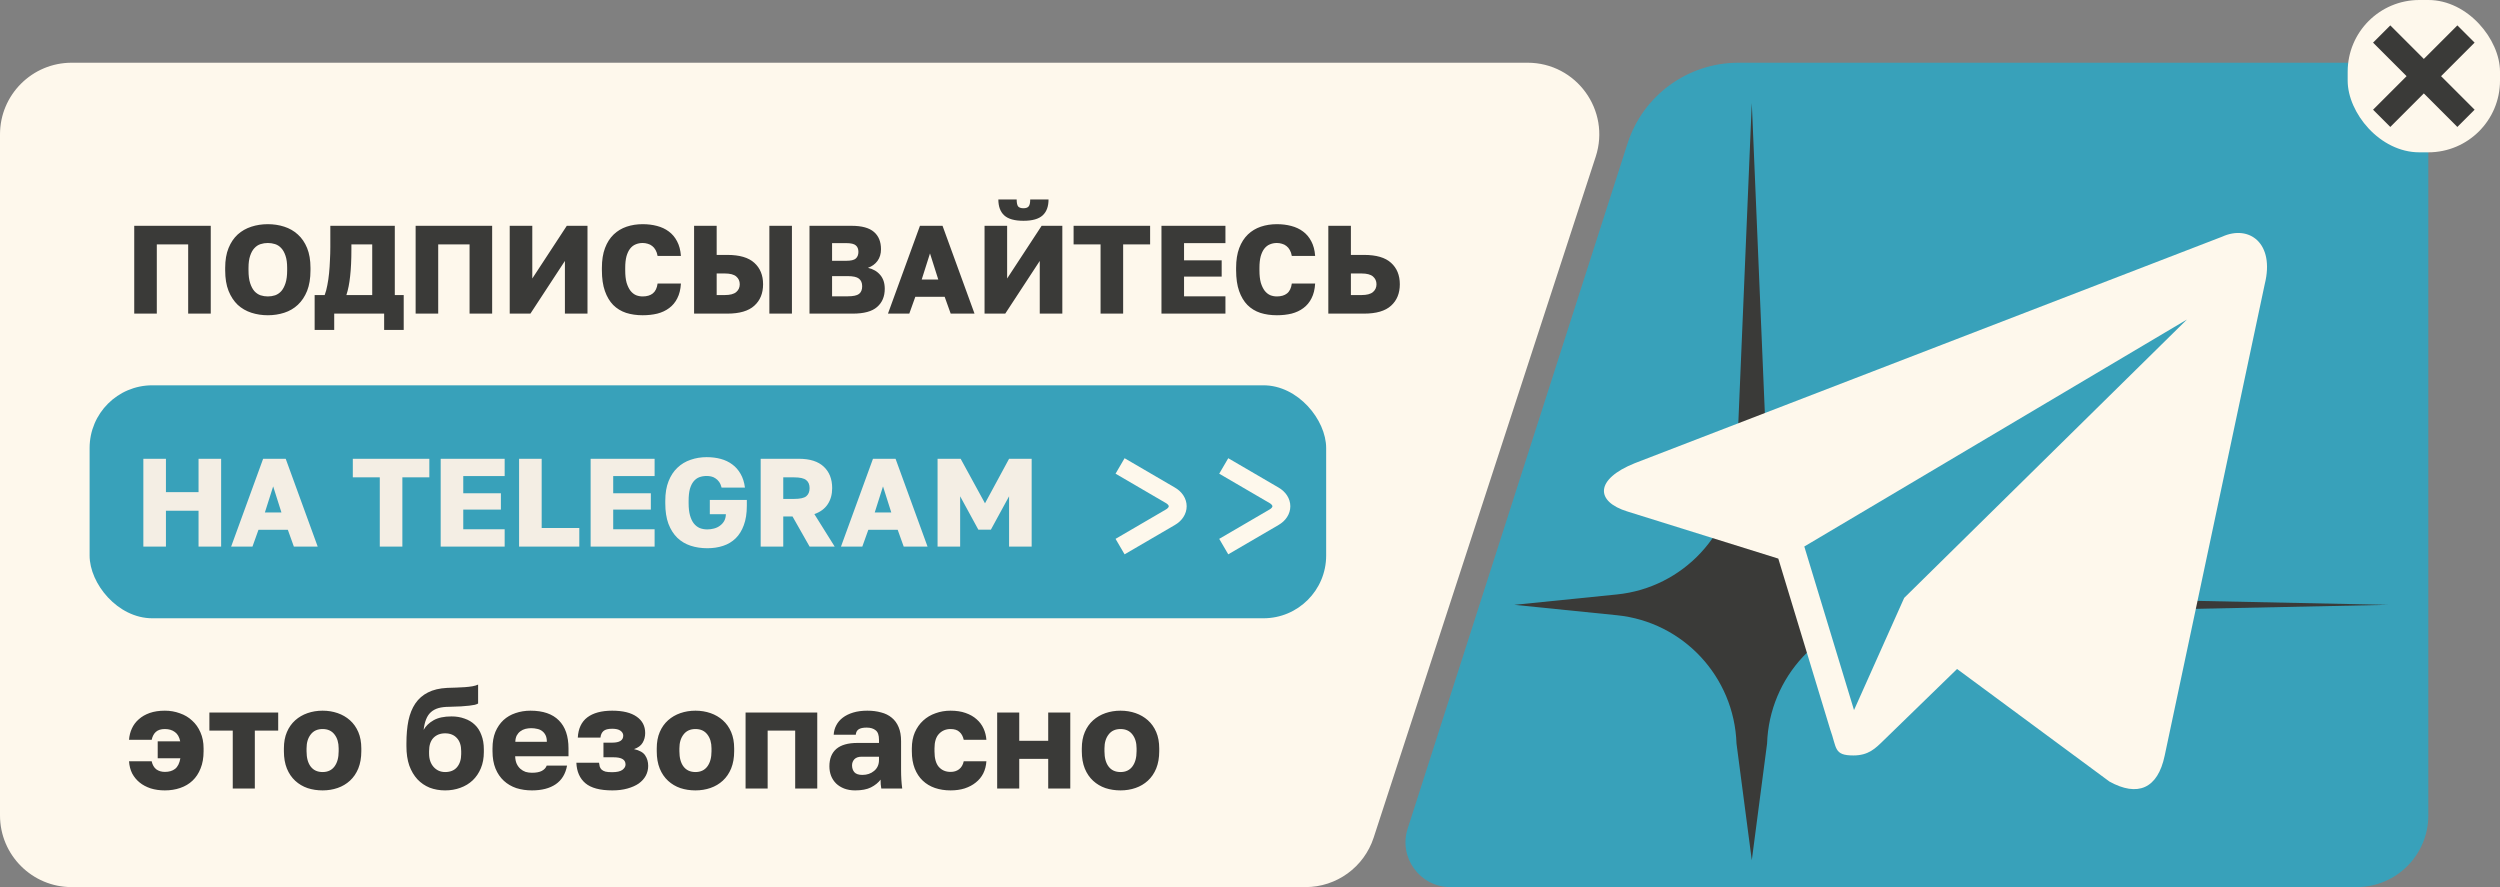 <?xml version="1.0" encoding="UTF-8"?> <svg xmlns="http://www.w3.org/2000/svg" width="279" height="99" viewBox="0 0 279 99" fill="none"><rect x="0" y="0" width="279" height="99" fill="#808080" stroke="none"/> <path d="M181.627 16.028C183.353 10.649 188.356 7 194.005 7H263C267.418 7 271 10.582 271 15V91C271 95.418 267.418 99 263 99H161.856C158.466 99 156.059 95.699 157.095 92.472L181.627 16.028Z" fill="#38A1BA"></path> <path d="M195.5 11.5L197.206 52.019C197.455 59.472 203.156 65.591 210.547 66.34L266.5 67.5L210.547 68.66C203.156 69.409 197.455 75.528 197.206 82.981L195.5 96L193.794 82.981C193.545 75.528 187.844 69.409 180.453 68.66L169 67.5L180.453 66.34C187.844 65.591 193.545 59.472 193.794 52.019L195.5 11.5Z" fill="#3A3A38"></path> <path d="M248.004 26.41L182.455 51.686C177.98 53.481 178.007 55.977 181.639 57.089L198.458 62.339L204.242 81.376C205.003 83.475 204.628 84.308 206.833 84.308C208.534 84.308 209.286 83.53 210.235 82.606L218.409 74.659L235.414 87.222C238.543 88.949 240.802 88.054 241.581 84.317L252.745 31.713C253.887 27.13 250.998 25.051 248.004 26.41Z" fill="#FEF8EC"></path> <path d="M206.908 79.247L201.36 60.99L244.063 35.657L212.506 66.727L206.908 79.247Z" fill="#38A1BA"></path> <path d="M0 15C0 10.582 3.582 7 8 7H170.477C175.915 7 179.769 12.31 178.083 17.48L153.3 93.48C152.226 96.772 149.157 99 145.694 99H8C3.582 99 0 95.418 0 91V15Z" fill="#FEF8EC"></path> <path d="M14.98 25.2H23.52V35H21V27.272H17.5V35H14.98V25.2ZM29.89 35.182C29.246 35.182 28.635 35.089 28.056 34.902C27.477 34.715 26.969 34.421 26.53 34.02C26.101 33.609 25.76 33.091 25.508 32.466C25.256 31.831 25.13 31.066 25.13 30.17V29.89C25.13 29.031 25.256 28.294 25.508 27.678C25.76 27.062 26.101 26.558 26.53 26.166C26.969 25.774 27.477 25.485 28.056 25.298C28.635 25.111 29.246 25.018 29.89 25.018C30.534 25.018 31.145 25.111 31.724 25.298C32.303 25.485 32.807 25.774 33.236 26.166C33.675 26.558 34.02 27.062 34.272 27.678C34.524 28.294 34.65 29.031 34.65 29.89V30.17C34.65 31.066 34.524 31.831 34.272 32.466C34.02 33.091 33.675 33.609 33.236 34.02C32.807 34.421 32.303 34.715 31.724 34.902C31.145 35.089 30.534 35.182 29.89 35.182ZM29.89 33.082C30.17 33.082 30.441 33.04 30.702 32.956C30.963 32.863 31.192 32.709 31.388 32.494C31.584 32.27 31.743 31.971 31.864 31.598C31.985 31.225 32.046 30.749 32.046 30.17V29.89C32.046 29.349 31.985 28.901 31.864 28.546C31.743 28.182 31.584 27.897 31.388 27.692C31.192 27.477 30.963 27.328 30.702 27.244C30.441 27.16 30.17 27.118 29.89 27.118C29.61 27.118 29.339 27.16 29.078 27.244C28.817 27.328 28.588 27.477 28.392 27.692C28.196 27.897 28.037 28.182 27.916 28.546C27.795 28.901 27.734 29.349 27.734 29.89V30.17C27.734 30.749 27.795 31.225 27.916 31.598C28.037 31.971 28.196 32.27 28.392 32.494C28.588 32.709 28.817 32.863 29.078 32.956C29.339 33.04 29.61 33.082 29.89 33.082ZM35.114 32.928H36.234C36.356 32.611 36.454 32.247 36.528 31.836C36.612 31.416 36.678 30.973 36.724 30.506C36.771 30.03 36.804 29.545 36.822 29.05C36.85 28.546 36.864 28.056 36.864 27.58V25.2H44.06V32.928H45.054V36.82H42.87V35H37.298V36.82H35.114V32.928ZM41.54 32.928V27.272H39.216V27.86C39.216 28.999 39.17 29.983 39.076 30.814C38.992 31.635 38.852 32.34 38.656 32.928H41.54ZM46.384 25.2H54.924V35H52.404V27.272H48.904V35H46.384V25.2ZM56.884 25.2H59.404V31.08L63.254 25.2H65.564V35H63.044V29.12L59.194 35H56.884V25.2ZM71.721 35.182C71.049 35.182 70.433 35.093 69.873 34.916C69.313 34.729 68.832 34.435 68.431 34.034C68.039 33.633 67.731 33.115 67.507 32.48C67.283 31.845 67.171 31.071 67.171 30.156V29.89C67.171 29.031 67.288 28.294 67.521 27.678C67.754 27.062 68.076 26.558 68.487 26.166C68.898 25.774 69.378 25.485 69.929 25.298C70.489 25.111 71.086 25.018 71.721 25.018C72.29 25.018 72.822 25.083 73.317 25.214C73.821 25.345 74.26 25.55 74.633 25.83C75.016 26.11 75.324 26.474 75.557 26.922C75.8 27.37 75.944 27.916 75.991 28.56H73.387C73.34 28.299 73.266 28.079 73.163 27.902C73.06 27.715 72.934 27.566 72.785 27.454C72.636 27.333 72.468 27.249 72.281 27.202C72.104 27.146 71.917 27.118 71.721 27.118C71.441 27.118 71.18 27.169 70.937 27.272C70.704 27.365 70.498 27.524 70.321 27.748C70.153 27.963 70.018 28.247 69.915 28.602C69.822 28.957 69.775 29.386 69.775 29.89V30.184C69.775 30.725 69.826 31.183 69.929 31.556C70.041 31.92 70.186 32.219 70.363 32.452C70.54 32.676 70.746 32.839 70.979 32.942C71.212 33.035 71.46 33.082 71.721 33.082C72.197 33.082 72.575 32.97 72.855 32.746C73.144 32.513 73.322 32.144 73.387 31.64H75.991C75.954 32.293 75.818 32.844 75.585 33.292C75.361 33.74 75.058 34.104 74.675 34.384C74.302 34.664 73.863 34.869 73.359 35C72.855 35.121 72.309 35.182 71.721 35.182ZM77.46 25.2H79.981V28.448H81.171C82.533 28.448 83.537 28.742 84.18 29.33C84.834 29.918 85.16 30.716 85.16 31.724C85.16 32.732 84.834 33.53 84.18 34.118C83.537 34.706 82.533 35 81.171 35H77.46V25.2ZM80.891 32.928C81.478 32.928 81.903 32.816 82.165 32.592C82.426 32.368 82.556 32.079 82.556 31.724C82.556 31.369 82.426 31.08 82.165 30.856C81.903 30.632 81.478 30.52 80.891 30.52H79.981V32.928H80.891ZM85.861 25.2H88.38V35H85.861V25.2ZM90.339 25.2H95.029C96.177 25.2 97.013 25.429 97.535 25.886C98.058 26.334 98.319 26.978 98.319 27.818C98.319 28.322 98.189 28.756 97.927 29.12C97.666 29.475 97.311 29.731 96.863 29.89C97.442 30.021 97.899 30.287 98.235 30.688C98.571 31.08 98.739 31.593 98.739 32.228C98.739 33.087 98.455 33.763 97.885 34.258C97.325 34.753 96.42 35 95.169 35H90.339V25.2ZM94.609 33.068C95.216 33.068 95.636 32.979 95.869 32.802C96.103 32.615 96.219 32.331 96.219 31.948C96.219 31.565 96.098 31.281 95.855 31.094C95.622 30.907 95.197 30.814 94.581 30.814H92.859V33.068H94.609ZM94.413 29.106C94.955 29.106 95.319 29.022 95.505 28.854C95.701 28.677 95.799 28.429 95.799 28.112C95.799 27.785 95.701 27.543 95.505 27.384C95.319 27.216 94.959 27.132 94.427 27.132H92.859V29.106H94.413ZM105.425 33.124H102.149L101.477 35H99.097L102.667 25.2H105.187L108.757 35H106.097L105.425 33.124ZM102.863 31.192H104.711L103.787 28.28L102.863 31.192ZM109.876 25.2H112.396V31.08L116.246 25.2H118.556V35H116.036V29.12L112.186 35H109.876V25.2ZM114.216 24.64C113.227 24.64 112.513 24.439 112.074 24.038C111.636 23.637 111.416 23.044 111.416 22.26H113.46C113.46 22.643 113.516 22.904 113.628 23.044C113.75 23.175 113.946 23.24 114.216 23.24C114.487 23.24 114.678 23.175 114.79 23.044C114.912 22.904 114.972 22.643 114.972 22.26H117.016C117.016 23.044 116.797 23.637 116.358 24.038C115.92 24.439 115.206 24.64 114.216 24.64ZM122.823 27.272H119.813V25.2H128.353V27.272H125.343V35H122.823V27.272ZM129.619 25.2H136.759V27.132H132.139V29.05H136.339V30.87H132.139V33.068H136.759V35H129.619V25.2ZM142.5 35.182C141.828 35.182 141.212 35.093 140.652 34.916C140.092 34.729 139.612 34.435 139.21 34.034C138.818 33.633 138.51 33.115 138.286 32.48C138.062 31.845 137.95 31.071 137.95 30.156V29.89C137.95 29.031 138.067 28.294 138.3 27.678C138.534 27.062 138.856 26.558 139.266 26.166C139.677 25.774 140.158 25.485 140.708 25.298C141.268 25.111 141.866 25.018 142.5 25.018C143.07 25.018 143.602 25.083 144.096 25.214C144.6 25.345 145.039 25.55 145.412 25.83C145.795 26.11 146.103 26.474 146.336 26.922C146.579 27.37 146.724 27.916 146.77 28.56H144.166C144.12 28.299 144.045 28.079 143.942 27.902C143.84 27.715 143.714 27.566 143.564 27.454C143.415 27.333 143.247 27.249 143.06 27.202C142.883 27.146 142.696 27.118 142.5 27.118C142.22 27.118 141.959 27.169 141.716 27.272C141.483 27.365 141.278 27.524 141.1 27.748C140.932 27.963 140.797 28.247 140.694 28.602C140.601 28.957 140.554 29.386 140.554 29.89V30.184C140.554 30.725 140.606 31.183 140.708 31.556C140.82 31.92 140.965 32.219 141.142 32.452C141.32 32.676 141.525 32.839 141.758 32.942C141.992 33.035 142.239 33.082 142.5 33.082C142.976 33.082 143.354 32.97 143.634 32.746C143.924 32.513 144.101 32.144 144.166 31.64H146.77C146.733 32.293 146.598 32.844 146.364 33.292C146.14 33.74 145.837 34.104 145.454 34.384C145.081 34.664 144.642 34.869 144.138 35C143.634 35.121 143.088 35.182 142.5 35.182ZM148.24 25.2H150.76V28.448H152.23C153.592 28.448 154.596 28.742 155.24 29.33C155.893 29.918 156.22 30.716 156.22 31.724C156.22 32.732 155.893 33.53 155.24 34.118C154.596 34.706 153.592 35 152.23 35H148.24V25.2ZM151.95 32.928C152.538 32.928 152.962 32.816 153.224 32.592C153.485 32.368 153.616 32.079 153.616 31.724C153.616 31.369 153.485 31.08 153.224 30.856C152.962 30.632 152.538 30.52 151.95 30.52H150.76V32.928H151.95Z" fill="#3A3A38"></path> <path d="M18.4 88.208C17.824 88.208 17.296 88.133 16.816 87.984C16.336 87.824 15.925 87.605 15.584 87.328C15.243 87.051 14.965 86.715 14.752 86.32C14.549 85.915 14.432 85.461 14.4 84.96H16.928C17.013 85.355 17.184 85.653 17.44 85.856C17.707 86.048 18.027 86.144 18.4 86.144C18.869 86.144 19.248 86.032 19.536 85.808C19.835 85.573 20.032 85.179 20.128 84.624H17.6V82.736H20.112C20.016 82.256 19.819 81.909 19.52 81.696C19.221 81.472 18.848 81.36 18.4 81.36C17.963 81.36 17.627 81.467 17.392 81.68C17.168 81.883 17.013 82.176 16.928 82.56H14.4C14.432 82.112 14.539 81.691 14.72 81.296C14.901 80.901 15.157 80.56 15.488 80.272C15.819 79.973 16.224 79.739 16.704 79.568C17.195 79.397 17.76 79.312 18.4 79.312C18.987 79.312 19.541 79.408 20.064 79.6C20.597 79.781 21.056 80.053 21.44 80.416C21.835 80.768 22.144 81.205 22.368 81.728C22.603 82.251 22.72 82.848 22.72 83.52V83.84C22.72 84.576 22.608 85.216 22.384 85.76C22.171 86.304 21.872 86.757 21.488 87.12C21.104 87.483 20.645 87.755 20.112 87.936C19.589 88.117 19.019 88.208 18.4 88.208ZM25.975 81.536H23.367V79.52H31.047V81.536H28.439V88H25.975V81.536ZM36.003 88.208C35.406 88.208 34.846 88.123 34.323 87.952C33.8 87.771 33.342 87.499 32.947 87.136C32.553 86.773 32.243 86.32 32.019 85.776C31.795 85.221 31.683 84.576 31.683 83.84V83.52C31.683 82.827 31.795 82.219 32.019 81.696C32.243 81.173 32.553 80.736 32.947 80.384C33.342 80.032 33.8 79.765 34.323 79.584C34.846 79.403 35.406 79.312 36.003 79.312C36.6 79.312 37.16 79.403 37.683 79.584C38.206 79.765 38.664 80.032 39.059 80.384C39.454 80.736 39.763 81.173 39.987 81.696C40.211 82.219 40.323 82.827 40.323 83.52V83.84C40.323 84.565 40.211 85.205 39.987 85.76C39.763 86.304 39.454 86.757 39.059 87.12C38.664 87.483 38.206 87.755 37.683 87.936C37.16 88.117 36.6 88.208 36.003 88.208ZM36.003 86.16C36.579 86.16 37.022 85.952 37.331 85.536C37.641 85.12 37.795 84.555 37.795 83.84V83.52C37.795 82.88 37.641 82.363 37.331 81.968C37.022 81.563 36.579 81.36 36.003 81.36C35.427 81.36 34.984 81.563 34.675 81.968C34.366 82.363 34.211 82.88 34.211 83.52V83.84C34.211 84.576 34.366 85.147 34.675 85.552C34.984 85.957 35.427 86.16 36.003 86.16ZM49.677 88.208C49.058 88.208 48.482 88.107 47.949 87.904C47.426 87.691 46.973 87.381 46.589 86.976C46.205 86.56 45.901 86.048 45.677 85.44C45.464 84.821 45.357 84.101 45.357 83.28V82.96C45.357 82.011 45.431 81.163 45.581 80.416C45.741 79.669 45.997 79.035 46.349 78.512C46.712 77.979 47.181 77.568 47.757 77.28C48.333 76.981 49.047 76.811 49.901 76.768C50.231 76.757 50.562 76.747 50.893 76.736C51.234 76.725 51.554 76.709 51.853 76.688C52.162 76.667 52.445 76.635 52.701 76.592C52.957 76.549 53.175 76.485 53.357 76.4V78.512C53.272 78.565 53.149 78.613 52.989 78.656C52.84 78.688 52.637 78.72 52.381 78.752C52.125 78.784 51.816 78.811 51.453 78.832C51.09 78.853 50.653 78.869 50.141 78.88C49.672 78.88 49.266 78.928 48.925 79.024C48.594 79.12 48.312 79.275 48.077 79.488C47.853 79.691 47.677 79.957 47.549 80.288C47.421 80.608 47.33 80.997 47.277 81.456C47.511 81.029 47.88 80.672 48.381 80.384C48.882 80.096 49.554 79.952 50.397 79.952C50.919 79.952 51.4 80.032 51.837 80.192C52.285 80.341 52.669 80.571 52.989 80.88C53.309 81.179 53.554 81.563 53.725 82.032C53.906 82.491 53.997 83.024 53.997 83.632V83.936C53.997 84.608 53.885 85.211 53.661 85.744C53.437 86.277 53.133 86.725 52.749 87.088C52.365 87.451 51.906 87.728 51.373 87.92C50.85 88.112 50.285 88.208 49.677 88.208ZM49.677 86.16C50.253 86.16 50.696 85.979 51.005 85.616C51.314 85.243 51.469 84.757 51.469 84.16V83.824C51.469 83.195 51.309 82.709 50.989 82.368C50.669 82.016 50.231 81.84 49.677 81.84C49.133 81.84 48.696 82.011 48.365 82.352C48.045 82.693 47.885 83.184 47.885 83.824V84.096C47.885 84.715 48.056 85.216 48.397 85.6C48.738 85.973 49.165 86.16 49.677 86.16ZM59.364 88.208C58.746 88.208 58.164 88.123 57.62 87.952C57.087 87.771 56.623 87.499 56.228 87.136C55.834 86.773 55.524 86.32 55.3 85.776C55.076 85.221 54.964 84.576 54.964 83.84V83.52C54.964 82.816 55.071 82.203 55.284 81.68C55.508 81.157 55.807 80.72 56.18 80.368C56.564 80.016 57.012 79.755 57.524 79.584C58.047 79.403 58.607 79.312 59.204 79.312C60.602 79.312 61.658 79.675 62.372 80.4C63.087 81.115 63.444 82.155 63.444 83.52V84.4H57.492C57.503 84.731 57.562 85.013 57.668 85.248C57.775 85.472 57.914 85.659 58.084 85.808C58.255 85.957 58.447 86.069 58.66 86.144C58.884 86.208 59.119 86.24 59.364 86.24C59.834 86.24 60.202 86.171 60.468 86.032C60.746 85.883 60.927 85.685 61.012 85.44H63.284C63.114 86.368 62.692 87.061 62.02 87.52C61.348 87.979 60.463 88.208 59.364 88.208ZM59.284 81.264C59.06 81.264 58.842 81.291 58.628 81.344C58.426 81.397 58.239 81.488 58.068 81.616C57.908 81.733 57.775 81.888 57.668 82.08C57.572 82.272 57.519 82.507 57.508 82.784H61.028C61.028 82.485 60.98 82.24 60.884 82.048C60.788 81.856 60.66 81.701 60.5 81.584C60.351 81.467 60.17 81.387 59.956 81.344C59.743 81.291 59.519 81.264 59.284 81.264ZM68.338 88.208C66.962 88.208 65.959 87.941 65.33 87.408C64.701 86.875 64.365 86.112 64.322 85.12H66.85C66.871 85.28 66.898 85.424 66.93 85.552C66.972 85.68 67.042 85.792 67.138 85.888C67.245 85.984 67.388 86.059 67.57 86.112C67.751 86.155 67.996 86.176 68.306 86.176C68.839 86.176 69.223 86.091 69.458 85.92C69.692 85.739 69.81 85.541 69.81 85.328C69.81 85.051 69.703 84.848 69.49 84.72C69.276 84.581 68.93 84.512 68.45 84.512H67.346V82.88H68.322C69.143 82.88 69.554 82.619 69.554 82.096C69.554 81.883 69.453 81.701 69.25 81.552C69.047 81.403 68.738 81.328 68.322 81.328C67.863 81.328 67.538 81.413 67.346 81.584C67.154 81.755 67.042 82 67.01 82.32H64.482C64.535 81.317 64.887 80.565 65.538 80.064C66.199 79.563 67.127 79.312 68.322 79.312C69.516 79.312 70.428 79.536 71.058 79.984C71.687 80.421 72.002 81.029 72.002 81.808C72.002 82.213 71.906 82.576 71.714 82.896C71.522 83.216 71.202 83.451 70.754 83.6C71.373 83.739 71.788 83.973 72.002 84.304C72.226 84.635 72.338 85.024 72.338 85.472C72.338 85.867 72.247 86.235 72.066 86.576C71.885 86.907 71.623 87.195 71.282 87.44C70.941 87.675 70.519 87.861 70.018 88C69.527 88.139 68.967 88.208 68.338 88.208ZM77.612 88.208C77.015 88.208 76.455 88.123 75.933 87.952C75.41 87.771 74.951 87.499 74.556 87.136C74.162 86.773 73.853 86.32 73.629 85.776C73.404 85.221 73.293 84.576 73.293 83.84V83.52C73.293 82.827 73.404 82.219 73.629 81.696C73.853 81.173 74.162 80.736 74.556 80.384C74.951 80.032 75.41 79.765 75.933 79.584C76.455 79.403 77.015 79.312 77.612 79.312C78.21 79.312 78.77 79.403 79.293 79.584C79.815 79.765 80.274 80.032 80.668 80.384C81.063 80.736 81.373 81.173 81.597 81.696C81.82 82.219 81.933 82.827 81.933 83.52V83.84C81.933 84.565 81.82 85.205 81.597 85.76C81.373 86.304 81.063 86.757 80.668 87.12C80.274 87.483 79.815 87.755 79.293 87.936C78.77 88.117 78.21 88.208 77.612 88.208ZM77.612 86.16C78.189 86.16 78.631 85.952 78.941 85.536C79.25 85.12 79.404 84.555 79.404 83.84V83.52C79.404 82.88 79.25 82.363 78.941 81.968C78.631 81.563 78.189 81.36 77.612 81.36C77.037 81.36 76.594 81.563 76.284 81.968C75.975 82.363 75.82 82.88 75.82 83.52V83.84C75.82 84.576 75.975 85.147 76.284 85.552C76.594 85.957 77.037 86.16 77.612 86.16ZM83.206 79.52H91.206V88H88.742V81.536H85.67V88H83.206V79.52ZM95.44 88.208C94.981 88.208 94.571 88.139 94.208 88C93.856 87.861 93.557 87.675 93.312 87.44C93.067 87.195 92.88 86.912 92.752 86.592C92.624 86.261 92.56 85.904 92.56 85.52C92.56 84.677 92.816 84.032 93.328 83.584C93.851 83.136 94.635 82.912 95.68 82.912H98.096V82.56C98.096 82.048 97.973 81.696 97.728 81.504C97.483 81.301 97.147 81.2 96.72 81.2C96.315 81.2 96.016 81.264 95.824 81.392C95.632 81.52 95.525 81.723 95.504 82H93.04C93.061 81.616 93.157 81.264 93.328 80.944C93.499 80.613 93.739 80.331 94.048 80.096C94.368 79.851 94.757 79.659 95.216 79.52C95.675 79.381 96.203 79.312 96.8 79.312C97.355 79.312 97.861 79.376 98.32 79.504C98.789 79.621 99.189 79.819 99.52 80.096C99.851 80.363 100.107 80.715 100.288 81.152C100.469 81.579 100.56 82.101 100.56 82.72V85.84C100.56 86.288 100.571 86.683 100.592 87.024C100.613 87.355 100.645 87.68 100.688 88H98.352C98.331 87.819 98.309 87.659 98.288 87.52C98.277 87.381 98.272 87.211 98.272 87.008C98.016 87.349 97.659 87.637 97.2 87.872C96.752 88.096 96.165 88.208 95.44 88.208ZM96.24 86.48C96.763 86.48 97.2 86.331 97.552 86.032C97.915 85.733 98.096 85.323 98.096 84.8V84.448H96.16C95.797 84.448 95.525 84.544 95.344 84.736C95.173 84.928 95.088 85.152 95.088 85.408C95.088 85.717 95.173 85.973 95.344 86.176C95.525 86.379 95.824 86.48 96.24 86.48ZM106.081 88.208C105.452 88.208 104.871 88.117 104.337 87.936C103.815 87.755 103.361 87.483 102.977 87.12C102.593 86.757 102.295 86.304 102.081 85.76C101.868 85.216 101.761 84.576 101.761 83.84V83.52C101.761 82.848 101.873 82.251 102.097 81.728C102.332 81.205 102.641 80.768 103.025 80.416C103.42 80.053 103.879 79.781 104.401 79.6C104.924 79.408 105.484 79.312 106.081 79.312C106.721 79.312 107.281 79.397 107.761 79.568C108.252 79.739 108.663 79.973 108.993 80.272C109.324 80.56 109.58 80.901 109.761 81.296C109.943 81.691 110.049 82.112 110.081 82.56H107.553C107.468 82.176 107.308 81.883 107.073 81.68C106.849 81.467 106.519 81.36 106.081 81.36C105.559 81.36 105.127 81.541 104.785 81.904C104.455 82.256 104.289 82.795 104.289 83.52V83.84C104.289 84.629 104.449 85.211 104.769 85.584C105.1 85.957 105.537 86.144 106.081 86.144C106.455 86.144 106.769 86.048 107.025 85.856C107.292 85.653 107.468 85.355 107.553 84.96H110.081C110.049 85.461 109.932 85.915 109.729 86.32C109.527 86.715 109.249 87.051 108.897 87.328C108.556 87.605 108.145 87.824 107.665 87.984C107.196 88.133 106.668 88.208 106.081 88.208ZM111.284 79.52H113.748V82.672H116.98V79.52H119.444V88H116.98V84.688H113.748V88H111.284V79.52ZM125.05 88.208C124.453 88.208 123.893 88.123 123.37 87.952C122.847 87.771 122.389 87.499 121.994 87.136C121.599 86.773 121.29 86.32 121.066 85.776C120.842 85.221 120.73 84.576 120.73 83.84V83.52C120.73 82.827 120.842 82.219 121.066 81.696C121.29 81.173 121.599 80.736 121.994 80.384C122.389 80.032 122.847 79.765 123.37 79.584C123.893 79.403 124.453 79.312 125.05 79.312C125.647 79.312 126.207 79.403 126.73 79.584C127.253 79.765 127.711 80.032 128.106 80.384C128.501 80.736 128.81 81.173 129.034 81.696C129.258 82.219 129.37 82.827 129.37 83.52V83.84C129.37 84.565 129.258 85.205 129.034 85.76C128.81 86.304 128.501 86.757 128.106 87.12C127.711 87.483 127.253 87.755 126.73 87.936C126.207 88.117 125.647 88.208 125.05 88.208ZM125.05 86.16C125.626 86.16 126.069 85.952 126.378 85.536C126.687 85.12 126.842 84.555 126.842 83.84V83.52C126.842 82.88 126.687 82.363 126.378 81.968C126.069 81.563 125.626 81.36 125.05 81.36C124.474 81.36 124.031 81.563 123.722 81.968C123.413 82.363 123.258 82.88 123.258 83.52V83.84C123.258 84.576 123.413 85.147 123.722 85.552C124.031 85.957 124.474 86.16 125.05 86.16Z" fill="#3A3A38"></path> <rect x="10" y="43" width="138" height="26" rx="7" fill="#38A1BA"></rect> <path d="M15.998 51.2H18.518V54.924H22.158V51.2H24.678V61H22.158V56.996H18.518V61H15.998V51.2ZM32.123 59.124H28.847L28.175 61H25.795L29.365 51.2H31.885L35.455 61H32.795L32.123 59.124ZM29.561 57.192H31.409L30.485 54.28L29.561 57.192ZM42.384 53.272H39.374V51.2H47.914V53.272H44.904V61H42.384V53.272ZM49.18 51.2H56.32V53.132H51.7V55.05H55.9V56.87H51.7V59.068H56.32V61H49.18V51.2ZM57.93 51.2H60.45V58.928H64.65V61H57.93V51.2ZM65.914 51.2H73.054V53.132H68.434V55.05H72.634V56.87H68.434V59.068H73.054V61H65.914V51.2ZM78.936 61.182C78.264 61.182 77.643 61.089 77.074 60.902C76.504 60.715 76.01 60.421 75.59 60.02C75.17 59.609 74.838 59.087 74.596 58.452C74.362 57.817 74.246 57.057 74.246 56.17V55.89C74.246 55.041 74.367 54.313 74.61 53.706C74.853 53.09 75.184 52.586 75.604 52.194C76.024 51.793 76.514 51.499 77.074 51.312C77.634 51.116 78.231 51.018 78.866 51.018C79.426 51.018 79.948 51.083 80.434 51.214C80.919 51.345 81.349 51.55 81.722 51.83C82.095 52.101 82.403 52.451 82.646 52.88C82.898 53.309 83.061 53.823 83.136 54.42H80.532C80.466 54.159 80.373 53.944 80.252 53.776C80.13 53.608 79.995 53.477 79.846 53.384C79.697 53.281 79.538 53.211 79.37 53.174C79.202 53.137 79.034 53.118 78.866 53.118C78.567 53.118 78.292 53.165 78.04 53.258C77.797 53.351 77.587 53.505 77.41 53.72C77.233 53.935 77.093 54.219 76.99 54.574C76.897 54.929 76.85 55.367 76.85 55.89V56.17C76.85 56.693 76.901 57.141 77.004 57.514C77.106 57.878 77.246 58.177 77.424 58.41C77.611 58.643 77.83 58.816 78.082 58.928C78.343 59.031 78.628 59.082 78.936 59.082C79.188 59.082 79.435 59.049 79.678 58.984C79.93 58.919 80.149 58.816 80.336 58.676C80.532 58.536 80.691 58.363 80.812 58.158C80.933 57.943 80.999 57.687 81.008 57.388H79.216V55.792H83.346V56.45C83.346 57.29 83.234 58.009 83.01 58.606C82.795 59.203 82.492 59.693 82.1 60.076C81.708 60.459 81.241 60.739 80.7 60.916C80.168 61.093 79.58 61.182 78.936 61.182ZM84.891 51.2H89.161C90.383 51.2 91.307 51.494 91.933 52.082C92.558 52.67 92.871 53.468 92.871 54.476C92.871 55.176 92.703 55.778 92.367 56.282C92.04 56.777 91.545 57.141 90.883 57.374L93.151 61H90.351L88.447 57.64H87.411V61H84.891V51.2ZM88.601 55.68C89.273 55.68 89.73 55.582 89.973 55.386C90.225 55.181 90.351 54.877 90.351 54.476C90.351 54.075 90.225 53.776 89.973 53.58C89.73 53.375 89.273 53.272 88.601 53.272H87.411V55.68H88.601ZM100.182 59.124H96.906L96.234 61H93.853L97.424 51.2H99.944L103.514 61H100.854L100.182 59.124ZM97.62 57.192H99.468L98.543 54.28L97.62 57.192ZM104.633 51.2H107.209L109.925 56.17L112.613 51.2H115.133V61H112.613V55.386L110.583 59.11H109.183L107.153 55.386V61H104.633V51.2Z" fill="#F4EEE4"></path> <path d="M136.569 61L142.184 57.724C143.272 57.089 143.272 55.911 142.184 55.276L136.569 52M125 61L130.615 57.724C131.704 57.089 131.704 55.911 130.615 55.276L125 52" stroke="#FEF8EC" stroke-width="2"></path> <rect x="262" width="17" height="17" rx="8" fill="#FEF8EC"></rect> <path d="M276.167 12.244L272.424 8.501L276.165 4.758L274.242 2.833L270.499 6.576L266.757 2.833L264.833 4.758L268.574 8.501L264.833 12.243L266.758 14.167L270.499 10.424L274.24 14.167L276.167 12.244Z" fill="#3A3A38"></path> </svg> 